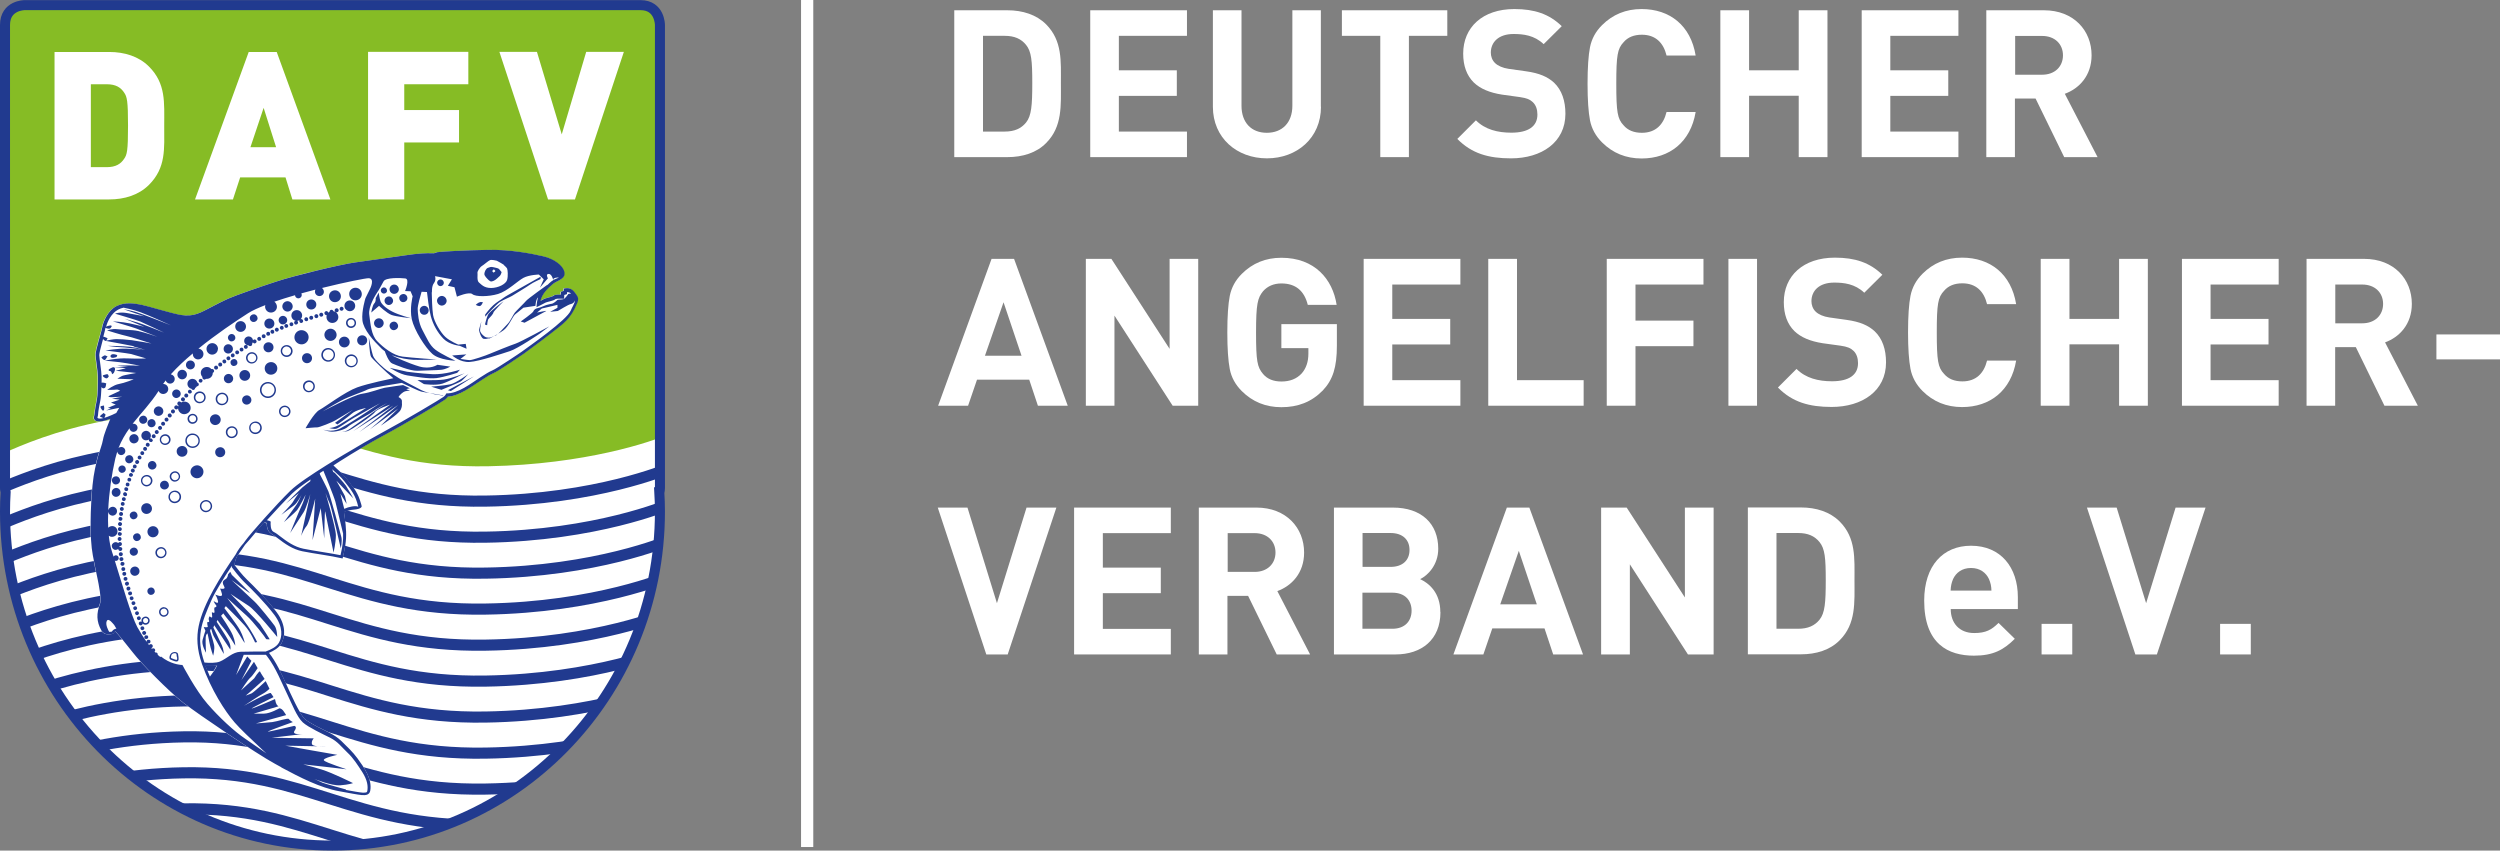 <svg xmlns="http://www.w3.org/2000/svg" xmlns:xlink="http://www.w3.org/1999/xlink" id="Ebene_2" data-name="Ebene 2" width="204.45" height="69.56" viewBox="0 0 204.45 69.56"><rect x="0" y="0" width="204.45" height="69.56" fill="#808080" stroke="none"/><defs><style>      .cls-1 {        stroke: #fff;      }      .cls-1, .cls-2, .cls-3, .cls-4 {        fill: none;      }      .cls-2 {        stroke-width: .82px;      }      .cls-2, .cls-4 {        stroke: #213a8f;      }      .cls-3, .cls-5, .cls-6, .cls-7 {        stroke-width: 0px;      }      .cls-4 {        stroke-width: .91px;      }      .cls-5 {        fill: #86bc25;      }      .cls-6 {        fill: #fff;      }      .cls-7 {        fill: #213a8f;      }      .cls-8 {        clip-path: url(#clippath);      }    </style><clipPath id="clippath"><path class="cls-3" d="m2.01.41S.41.41.41,2.04v37.88s0,.14.04.34c-.03.52-.05,1.05-.05,1.57,0,15.09,11.99,27.32,26.78,27.32s26.79-12.23,26.79-27.32c0-.53-.02-1.05-.05-1.57.02-.11.04-.22.04-.34V2.04s0-1.62-1.59-1.62H2.01Z"></path></clipPath></defs><g id="Ebene_1-2" data-name="Ebene 1"><g><g><path class="cls-6" d="m84.42,6.8c0,1.82-.07,2.68-.51,3.22-.4.49-.94.74-1.75.74h-1.77V2.93h1.77c.81,0,1.35.25,1.75.74.44.54.51,1.3.51,3.12h0Zm2.34,0c0-1.8.13-3.46-1.21-4.81-.79-.79-1.92-1.15-3.17-1.15h-4.34v12.01h4.34c1.25,0,2.38-.35,3.17-1.15,1.35-1.35,1.21-3.1,1.21-4.91h0Z"></path><polygon class="cls-6" points="97.07 12.85 97.07 10.76 91.5 10.76 91.5 7.84 96.24 7.84 96.24 5.75 91.5 5.75 91.5 2.93 97.07 2.93 97.07 .84 89.16 .84 89.16 12.85 97.07 12.85"></polygon><path class="cls-6" d="m108.02,8.74V.84h-2.33v7.81c0,1.38-.83,2.21-2.09,2.21s-2.07-.83-2.07-2.21V.84h-2.34v7.89c0,2.55,1.96,4.22,4.42,4.22s4.42-1.67,4.42-4.22h-.01Z"></path><polygon class="cls-6" points="118.36 2.93 118.36 .84 109.74 .84 109.74 2.93 112.88 2.93 112.88 12.85 115.22 12.85 115.22 2.93 118.36 2.93"></polygon><path class="cls-6" d="m128.02,9.31c0-1.06-.29-1.94-.93-2.55-.51-.47-1.2-.78-2.29-.93l-1.42-.2c-.49-.07-.88-.25-1.11-.47-.25-.24-.35-.56-.35-.86,0-.83.61-1.52,1.86-1.52.79,0,1.7.1,2.46.83l1.48-1.47c-1.03-1-2.23-1.4-3.88-1.4-2.6,0-4.18,1.5-4.18,3.64,0,1.01.29,1.79.86,2.36.54.52,1.3.84,2.33,1l1.45.2c.56.08.83.2,1.06.42.25.24.37.59.37,1.01,0,.96-.74,1.48-2.13,1.48-1.11,0-2.14-.25-2.9-1.01l-1.52,1.52c1.18,1.2,2.56,1.59,4.39,1.59,2.51,0,4.45-1.32,4.45-3.64h0Z"></path><path class="cls-6" d="m138.67,9.16h-2.38c-.25,1.03-.89,1.7-2.02,1.7-.64,0-1.15-.2-1.5-.62-.49-.52-.59-1.06-.59-3.39s.1-2.87.59-3.39c.35-.42.86-.62,1.5-.62,1.13,0,1.77.67,2.02,1.7h2.38c-.4-2.45-2.11-3.8-4.42-3.8-1.28,0-2.36.44-3.24,1.32-.52.52-.84,1.11-.98,1.8-.13.67-.2,1.67-.2,2.99s.07,2.31.2,2.99c.13.67.46,1.28.98,1.8.88.88,1.96,1.32,3.24,1.32,2.29,0,4.01-1.35,4.42-3.8Z"></path><polygon class="cls-6" points="149.45 12.85 149.45 .84 147.1 .84 147.1 5.75 143.04 5.75 143.04 .84 140.69 .84 140.69 12.85 143.04 12.85 143.04 7.83 147.1 7.83 147.1 12.85 149.45 12.85"></polygon><polygon class="cls-6" points="160.16 12.85 160.16 10.76 154.59 10.76 154.59 7.84 159.33 7.84 159.33 5.75 154.59 5.75 154.59 2.93 160.16 2.93 160.16 .84 152.25 .84 152.25 12.85 160.16 12.85"></polygon><path class="cls-6" d="m168.71,4.52c0,.93-.67,1.59-1.7,1.59h-2.21v-3.17h2.21c1.03,0,1.7.66,1.7,1.59h0Zm2.83,8.33l-2.68-5.18c1.16-.42,2.19-1.47,2.19-3.15,0-2.01-1.45-3.68-3.9-3.68h-4.71v12.01h2.34v-4.79h1.69l2.34,4.79h2.73Z"></path></g><path class="cls-6" d="m83.54,29.09h-2.99l1.52-4.37,1.47,4.37Zm3.78,4.09l-4.39-12.01h-1.84l-4.37,12.01h2.45l.73-2.13h4.27l.71,2.13h2.45,0Z"></path><polygon class="cls-6" points="97.99 33.18 97.99 21.17 95.65 21.17 95.65 28.53 90.89 21.17 88.8 21.17 88.8 33.18 91.14 33.18 91.14 25.81 95.9 33.18 97.99 33.18"></polygon><path class="cls-6" d="m109.33,28.26v-1.75h-4.54v1.96h2.21v.46c0,.66-.19,1.2-.54,1.6-.42.46-.98.67-1.67.67-.64,0-1.15-.2-1.5-.62-.47-.56-.57-1.03-.57-3.39s.13-2.82.57-3.37c.37-.42.88-.64,1.5-.64,1.16,0,1.87.59,2.16,1.75h2.36c-.32-2.09-1.79-3.85-4.52-3.85-1.28,0-2.36.44-3.24,1.32-.52.52-.84,1.11-.98,1.8-.13.67-.2,1.67-.2,2.99s.07,2.31.2,2.99.46,1.28.98,1.8c.88.88,1.96,1.32,3.24,1.32,1.35,0,2.46-.42,3.39-1.37.83-.88,1.15-1.91,1.15-3.66h0Z"></path><polygon class="cls-6" points="119.43 33.18 119.43 31.09 113.86 31.09 113.86 28.17 118.6 28.17 118.6 26.08 113.86 26.08 113.86 23.27 119.43 23.27 119.43 21.17 111.52 21.17 111.52 33.18 119.43 33.18"></polygon><polygon class="cls-6" points="129.51 33.18 129.51 31.09 124.06 31.09 124.06 21.17 121.71 21.17 121.71 33.18 129.51 33.18"></polygon><polygon class="cls-6" points="139.31 23.27 139.31 21.17 131.4 21.17 131.4 33.18 133.75 33.18 133.75 28.31 138.49 28.31 138.49 26.22 133.75 26.22 133.75 23.27 139.31 23.27"></polygon><rect class="cls-6" x="141.35" y="21.17" width="2.34" height="12.01"></rect><path class="cls-6" d="m154.24,29.64c0-1.06-.29-1.94-.93-2.55-.51-.47-1.2-.78-2.29-.93l-1.42-.2c-.49-.07-.88-.25-1.11-.47-.25-.24-.35-.56-.35-.86,0-.83.61-1.52,1.86-1.52.79,0,1.7.1,2.46.83l1.48-1.47c-1.03-1-2.23-1.4-3.88-1.4-2.6,0-4.18,1.5-4.18,3.64,0,1.01.29,1.79.86,2.36.54.52,1.3.84,2.33,1l1.45.2c.56.08.83.2,1.06.42.25.24.37.59.37,1.01,0,.96-.74,1.48-2.13,1.48-1.11,0-2.14-.25-2.9-1.01l-1.52,1.52c1.18,1.2,2.56,1.59,4.39,1.59,2.51,0,4.45-1.32,4.45-3.64Z"></path><path class="cls-6" d="m164.88,29.49h-2.38c-.25,1.03-.89,1.7-2.02,1.7-.64,0-1.15-.2-1.5-.62-.49-.52-.59-1.06-.59-3.39s.1-2.87.59-3.39c.35-.42.86-.62,1.5-.62,1.13,0,1.77.67,2.02,1.7h2.38c-.4-2.45-2.11-3.8-4.42-3.8-1.28,0-2.36.44-3.24,1.32-.52.52-.84,1.11-.98,1.8-.13.67-.2,1.67-.2,2.99s.07,2.31.2,2.99c.13.67.46,1.28.98,1.8.88.88,1.96,1.32,3.24,1.32,2.29,0,4.01-1.35,4.42-3.8Z"></path><polygon class="cls-6" points="175.65 33.18 175.65 21.17 173.3 21.17 173.3 26.08 169.24 26.08 169.24 21.17 166.89 21.17 166.89 33.18 169.24 33.18 169.24 28.16 173.3 28.16 173.3 33.18 175.65 33.18"></polygon><polygon class="cls-6" points="186.35 33.18 186.35 31.09 180.78 31.09 180.78 28.17 185.52 28.17 185.52 26.08 180.78 26.08 180.78 23.27 186.35 23.27 186.35 21.17 178.44 21.17 178.44 33.18 186.35 33.18"></polygon><path class="cls-6" d="m194.89,24.85c0,.93-.67,1.59-1.7,1.59h-2.21v-3.17h2.21c1.03,0,1.7.66,1.7,1.59h0Zm2.84,8.33l-2.68-5.18c1.16-.42,2.19-1.47,2.19-3.15,0-2.01-1.45-3.68-3.9-3.68h-4.71v12.01h2.34v-4.79h1.69l2.34,4.79h2.73Z"></path><rect class="cls-6" x="199.25" y="27.35" width="5.2" height="2.04"></rect><polygon class="cls-6" points="86.39 41.51 83.95 41.51 81.53 49.33 79.12 41.51 76.69 41.51 80.66 53.52 82.41 53.52 86.39 41.51"></polygon><polygon class="cls-6" points="95.75 53.52 95.75 51.43 90.19 51.43 90.19 48.51 94.93 48.51 94.93 46.42 90.19 46.42 90.19 43.6 95.75 43.6 95.75 41.51 87.84 41.51 87.84 53.52 95.75 53.52"></polygon><path class="cls-6" d="m104.31,45.18c0,.93-.67,1.59-1.7,1.59h-2.21v-3.17h2.21c1.03,0,1.7.66,1.7,1.59h0Zm2.83,8.34l-2.68-5.18c1.16-.42,2.19-1.47,2.19-3.15,0-2.01-1.45-3.68-3.9-3.68h-4.71v12.01h2.34v-4.79h1.69l2.34,4.79h2.73Z"></path><path class="cls-6" d="m115.27,44.98c0,.83-.56,1.38-1.55,1.38h-2.29v-2.77h2.29c1,0,1.55.56,1.55,1.38h0Zm.17,4.96c0,.81-.51,1.48-1.57,1.48h-2.45v-2.95h2.45c1.06,0,1.57.66,1.57,1.47Zm2.35.12c0-1.6-.93-2.36-1.65-2.7.61-.29,1.48-1.15,1.48-2.48,0-2.06-1.37-3.37-3.71-3.37h-4.82v12.01h5.03c2.14,0,3.68-1.21,3.68-3.46h-.01Z"></path><path class="cls-6" d="m125.68,49.42h-2.99l1.52-4.37,1.47,4.37Zm3.78,4.1l-4.39-12.01h-1.84l-4.37,12.01h2.45l.73-2.13h4.27l.71,2.13h2.45,0Z"></path><polygon class="cls-6" points="140.14 53.52 140.14 41.51 137.79 41.51 137.79 48.86 133.03 41.51 130.94 41.51 130.94 53.52 133.29 53.52 133.29 46.15 138.04 53.52 140.14 53.52"></polygon><path class="cls-6" d="m149.31,47.46c0,1.82-.07,2.68-.51,3.22-.4.49-.94.74-1.75.74h-1.77v-7.83h1.77c.81,0,1.35.25,1.75.74.44.54.51,1.3.51,3.12h0Zm2.35,0c0-1.8.13-3.46-1.21-4.81-.79-.79-1.92-1.15-3.17-1.15h-4.34v12.01h4.34c1.25,0,2.38-.35,3.17-1.15,1.35-1.35,1.21-3.1,1.21-4.91h0Z"></path><path class="cls-6" d="m162.86,48.3h-3.34c.02-.39.07-.62.2-.94.24-.52.73-.91,1.47-.91s1.23.39,1.47.91c.13.32.19.56.2.94Zm2.16,1.51v-.98c0-2.41-1.38-4.2-3.83-4.2-2.28,0-3.83,1.62-3.83,4.49,0,3.56,1.99,4.5,4.07,4.5,1.59,0,2.45-.49,3.34-1.38l-1.33-1.3c-.56.56-1.03.83-1.99.83-1.23,0-1.92-.83-1.92-1.96h5.5,0Z"></path><rect class="cls-6" x="166.96" y="51.02" width="2.51" height="2.5"></rect><polygon class="cls-6" points="180.37 41.51 177.92 41.51 175.51 49.33 173.1 41.51 170.67 41.51 174.63 53.52 176.39 53.52 180.37 41.51"></polygon><rect class="cls-6" x="181.56" y="51.02" width="2.51" height="2.5"></rect><path class="cls-6" d="m53.93,40.26c.02-.11.04-.22.04-.35V2.04s0-1.62-1.59-1.62H2.01s-1.6,0-1.6,1.62v37.88s0,.15.05.34c-.03.52-.05,1.04-.05,1.57,0,15.09,11.99,27.32,26.78,27.32s26.78-12.23,26.78-27.32c0-.53-.02-1.05-.05-1.57"></path><g class="cls-8"><g><path class="cls-4" d="m-.82,40.25c.57,0,6.34-3.38,15.83-3.54,10.19-.17,13.67,4.45,24.7,4.27,9.05-.14,14.89-2.63,14.89-2.63"></path><path class="cls-4" d="m-.82,43.2c.57,0,6.34-3.38,15.83-3.54,10.19-.17,13.67,4.45,24.7,4.27,9.05-.14,14.89-2.63,14.89-2.63"></path><path class="cls-4" d="m-.82,46.14c.57,0,6.34-3.38,15.83-3.54,10.19-.17,13.67,4.45,24.7,4.27,9.05-.14,14.89-2.63,14.89-2.63"></path><path class="cls-4" d="m-.82,49.08c.57,0,6.34-3.38,15.83-3.54,10.19-.17,13.67,4.45,24.7,4.27,9.05-.14,14.89-2.63,14.89-2.63"></path><path class="cls-4" d="m-.82,52.03c.57,0,6.34-3.38,15.83-3.54,10.19-.17,13.67,4.45,24.7,4.27,9.05-.14,14.89-2.63,14.89-2.63"></path><path class="cls-4" d="m-.82,54.97c.57,0,6.34-3.37,15.83-3.54,10.19-.17,13.67,4.45,24.7,4.27,9.05-.15,14.89-2.63,14.89-2.63"></path><path class="cls-4" d="m-.82,57.91c.57,0,6.34-3.38,15.83-3.54,10.19-.17,13.67,4.45,24.7,4.27,9.05-.15,14.89-2.63,14.89-2.63"></path><path class="cls-4" d="m-.82,60.86c.57,0,6.34-3.38,15.83-3.54,10.19-.17,13.67,4.45,24.7,4.27,9.05-.15,14.89-2.63,14.89-2.63"></path><path class="cls-4" d="m-.82,63.8c.57,0,6.34-3.38,15.83-3.54,10.19-.17,13.67,4.45,24.7,4.27,9.05-.15,14.89-2.63,14.89-2.63"></path><path class="cls-4" d="m-.82,66.74c.57,0,6.34-3.38,15.83-3.54,10.19-.17,13.67,4.45,24.7,4.27,9.05-.14,14.89-2.63,14.89-2.63"></path><path class="cls-4" d="m-.82,69.69c.57,0,6.34-3.38,15.83-3.54,10.19-.17,13.67,4.45,24.7,4.27,9.05-.15,14.89-2.63,14.89-2.63"></path><path class="cls-5" d="m-1.16,37.67c.58,0,6.43-3.72,16.06-3.92,10.34-.21,13.86,4.6,25.05,4.38,7.89-.15,13.38-2,14.76-2.64.2-.09-.08-28.98-.15-36.09,0-.97-47.46-.46-56.95-.27-1.06.02,1.21,38.26,1.21,38.26"></path></g></g><g><path class="cls-2" d="m53.93,40.26c.02-.11.04-.22.04-.35V2.04s0-1.62-1.59-1.62H2.01s-1.6,0-1.6,1.62v37.88s0,.15.05.34c-.03.52-.05,1.04-.05,1.57,0,15.09,11.99,27.32,26.78,27.32s26.78-12.23,26.78-27.32c0-.53-.02-1.05-.05-1.57h0Z"></path><path class="cls-6" d="m10.47,10.28c0,2.05-.08,2.37-.32,2.71-.27.41-.68.68-1.42.68h-1.3v-6.78h1.3c.75,0,1.15.27,1.42.68.24.34.32.68.32,2.71Zm2.96,0c0-1.9.15-3.44-1.25-4.84-.83-.83-2-1.19-3.25-1.19h-4.47v12.06h4.47c1.25,0,2.42-.36,3.25-1.19,1.41-1.41,1.25-2.95,1.25-4.84Z"></path><path class="cls-6" d="m22.58,12.04h-2.1l1.08-3.22,1.02,3.22Zm4.44,4.27l-4.39-12.06h-2.29l-4.39,12.06h3.1l.59-1.8h3.71l.56,1.8h3.11Z"></path><polygon class="cls-6" points="38.3 6.89 38.3 4.24 30.1 4.24 30.1 16.31 33.06 16.31 33.06 11.65 37.54 11.65 37.54 9 33.06 9 33.06 6.89 38.3 6.89"></polygon><polygon class="cls-6" points="51.02 4.24 47.94 4.24 45.94 10.99 43.91 4.24 40.84 4.24 44.82 16.31 47.02 16.31 51.02 4.24"></polygon><path class="cls-6" d="m28.14,41.88c.21-.13.46-.19.71-.21.72-.05.69-.28.69-.28,0,0-.04-.21-.15-.52-.23-.69-.63-1.17-1.07-1.73-.32-.42-.72-.71-1.09-1.08.46-.3,2.01-1.31,3.87-2.32,2.23-1.2,5.05-2.9,5.24-3.05.1-.08.17-.16.22-.22l.02-.03c.95-.05,1.95-.83,2.74-1.34.41-.27.75-.48.95-.56.23-.09.86-.49,1.41-.86.56-.37,1.07-.72,1.07-.72,0,0,1.55-1.13,2.17-1.62,1.12-.88,1.7-1.21,2.25-2.56.09-.21.12-.42-.04-.64l-.15-.21c-.25-.34-.51-.43-.92-.33v.2l-.23.07v.23c-.16,0-.53-.02-.64.12-.26.13-.61.14-.85.3-.04.03-.11.06-.18.1.14-.58.57-1,1.01-1.38.37-.32,1.18-.4.91-1.12-.14-.38-.73-.94-1.72-1.16-.96-.21-2.63-.55-4.47-.52-1.82.03-3.89.14-4.15.19-.26.06-.18.11-.47.09-.35-.02-1.07,0-2.24.18-1.17.17-2.78.39-4.02.57-1.24.17-5.03,1.09-6.4,1.55-1.37.45-3.31,1.12-3.99,1.42-.34.15-.83.4-1.29.64-.95.5-1.51.87-2.6.68-.81-.14-2.64-.72-3.2-.83-.56-.11-1.33-.24-2.03.12-.71.36-1.08,1.27-1.16,1.7-.1.55-.57,1.86-.55,2.3.01.32.17,1.25.19,1.76.01.51-.02,1.59-.08,1.85-.07.29-.19,1.04-.2,1.22,0,.09-.05.18-.05.27,0,.54.93.26,1.18.17.06-.02.12-.04.17-.07-.19.49-.52,1.24-.6,1.72-.06.36-.27.9-.38,1.27-.18.64-.38,1.47-.47,2.42-.18,1.88-.25,4.31.02,5.74.13.7.28,1.41.4,1.98.07.31.34,1.63.19,2-.3.78-.3,1.44.11,2.17.17.32.55.39.88.3.19-.05.15-.15.27-.22.17.16.9,1.06,1.45,1.76.59.77,2.85,3.1,4.11,4.08,1.25.97,5.95,4.15,7.47,4.98l.51.28.05.04c1.48.79,3.15,1.66,4.74,1.94.89.16,1.47.28,1.83.31s.63-.03.69-.36c.18-.97-.5-1.9-1.05-2.65-.37-.51-.86-.97-1.31-1.41-.58-.56-1.35-.85-2.06-1.22-.42-.22-.77-.44-.93-.58-.4-.36-1.2-2.14-1.5-2.8-.37-.83-.85-1.88-1.43-2.6.37-.16.81-.41,1.01-.76.31-.55.41-1.49-.38-2.56-.77-1.04-1.92-2.18-2.41-2.65-.42-.4-.91-1.04-1.03-1.2,0-.23.08-.48.19-.72.27-.39.5-.72.66-.96.5-.54.92-1.11,1.4-1.66.13-.15.17-.2.38-.13,0,.82.33.81.86,1.23.61.48,1.26.93,2.04,1.09,1.09.22,2.21.35,3.3.59,0,0,.24-.91.28-1.65.04-.72-.07-1.47-.17-2.19m-10.4,12.6c-.16.33-.36.6-.58.89-.12-.28-.24-.57-.35-.87.08,0,.18,0,.29,0,.27,0,.47,0,.65-.04"></path><path class="cls-7" d="m41.19,24.63s-1.15.84-1.28,1.11c-.13.27-.25.8-.25.8l.18.06s.02-.44.12-.53.39-.41.39-.51c0-.09.84-.93.84-.93m3-1.99s-2.4,1.35-2.67,1.5-.53.35-.53.35c0,0-.36.21-.65.47s-.66.76-.66.76v.18s.9-1.02,1.21-1.21c.31-.19.76-.36.98-.49.21-.13,1.3-.79,1.5-.94s.84-.44.84-.44v-.18h-.02Zm-4.07,4.96s-.3.06-.49-.08c-.2-.14-.37-.35-.37-.51,0-.17.11-.73.11-.73,0,0-.18.58-.19.71,0,.13.18.69.38.72.2.03.37-.04.37-.04l.19-.06h0Zm.39-5.45c0,.09-.17.14-.17.14l-.09-.13.14-.14.12.13Zm.51.1s-.14-.16-.19-.23c-.05-.08-.25-.12-.48-.17-.24-.05-.28,0-.44.05-.17.05-.29.33-.3.5,0,.16.2.36.37.52.18.16.25.09.4.04s.42-.33.5-.4.14-.3.14-.3m3.9,4.43s-2.35,1.28-2.75,1.41-1.8.7-2.11.83c-.31.14-1.46.53-1.64.52-.18,0-.76-.1-.76-.1l.48-.37-1.16.09s.64.58,1.43.53,2.65-.68,3.3-.89c.65-.21,2.42-1.42,2.42-1.42l.79-.6Zm-14.2-2.3s.05.25-.11.42-.25.75-.25.75l.64-.55s.64.61,1.03.75c.39.14,1.57.26,1.57.26,0,0-.99-.26-1.52-.54-.53-.27-.88-.62-.96-.84s-.15-.71-.15-.71l-.24.44v.02Zm6.9,5.84s-1.24.42-2.24.37-2.09-.2-2.09-.2l-1.41-.32s.82.53,1.43.62c.6.09,1.72.3,2.39.22.67-.09,1.69-.43,1.69-.43,0,0,.23-.26.23-.26Zm.38.29s-1.06.43-1.7.52-2.16.04-2.16.04l.53.33s.97.14,1.52-.04c.56-.18,1.81-.85,1.81-.85m.33.05s-1.04.77-1.51.86c-.46.1-1.56.19-1.56.19l.84.26s1.46-.59,1.62-.71c.16-.11.61-.61.61-.61m.39.24l-2.09,1.11.24.07,1.86-1.18h-.01Zm-19.75,16.22s1.46,1.41,1.47,1.48c.02.06-1.51-1.07-1.51-1.07,0,0,1.52,1.43,1.87,1.75s1.44,1.69,1.65,1.98c.22.29.22.93.22.93,0,0-1.76-2.18-2.34-2.55s-1.48-.98-1.48-.98c0,0,2.24,2.25,2.41,2.48s.8,1.24.8,1.24c0,0-.28.02-.3-.03-.01-.06-1.06-1.44-1.59-1.9-.52-.46-1.59-1.45-1.59-1.45,0,0,1.42,1.84,1.87,2.57s.58,1.04.58,1.04l-.17.03s-.33-.81-.86-1.4-1.53-1.57-1.53-1.57l-.12.16s1.03,1.35,1.27,1.79c.24.44.43,1.07.38,1.05-.05-.02-.68-1.18-1.02-1.53s-.72-.88-.72-.88l-.18.2s.77,1.12.96,1.6c.2.48.2.84.2.84,0,0-.62-1.05-.95-1.43s-.5-.67-.5-.67l-.07.15s.72,1.09.96,1.53.16.75.16.75l-1.32-2-.07.19s.54,1.09.69,1.44c.15.34.18.76.15.7-.03-.06-.7-1.22-.82-1.45-.12-.23-.16-.56-.21-.57-.06,0-.08.16-.08.16,0,0,.26.82.33,1.16s-.08.86-.08.86c0,0-.21-.59-.28-.97-.07-.38-.18-.85-.18-.85,0,0-.13.02-.15.36s.03,1.22.03,1.22c0,0-.4-.65-.28-1.06.11-.41.23-.74.23-.74l-.14-.3s.38.07.33-.06-.04-.35-.04-.35c0,0,.22.05.14-.14s.06-.33.06-.33c0,0,.23.22.2,0-.03-.23-.02-.34-.02-.34,0,0,.25.16.21-.06-.04-.23,0-.32,0-.32,0,0,.26-.04.12-.2s-.19-.33-.19-.33c0,0,.45.34.35-.02-.09-.36-.22-.51-.22-.51,0,0,.64.3.55-.05s-.16-.44-.16-.44c0,0,.51.12.34-.17-.17-.29-.09-.41-.09-.41,0,0,.04-.1.22-.2.17-.1.19-.38.19-.38l.18-.21.16.31-.02-.05Zm20.34-22.33c-.23.05-.4.24-.4.24,0,0,.27.17.4.07s.18-.3.18-.3h-.18Zm-24.83,29.06s.03.19-.02.21c-.06.02-.31-.08-.38-.11-.05-.02-.1-.03-.1-.09,0-.03.01-.08.03-.16.06-.23.46-.23.43-.07,0,.07.02.15.03.22m.13,0c0-.06-.02-.13-.03-.2.01-.33-.67-.35-.71.22-.01.13.07.17.18.21.31.12.63.27.56-.23m14.16-24.77c-.29-.01-.54.21-.56.5-.01.29.21.54.5.56.29.01.54-.21.56-.5.01-.29-.21-.54-.5-.56m0,.13c.23.01.4.2.39.43s-.2.4-.43.39-.4-.2-.39-.43.2-.4.43-.39m-1.89-.65c-.31-.02-.57.22-.59.53-.02.31.22.57.53.59.31.02.57-.22.59-.53.02-.31-.22-.57-.53-.59m0,.12c.24.01.43.22.42.46s-.22.43-.46.42-.43-.22-.42-.46.22-.43.46-.42m-3.4-.36c-.27-.01-.5.19-.51.46-.01.27.19.5.46.51.27.02.5-.19.51-.46.01-.27-.19-.5-.46-.51m-.01.12c.2.01.35.18.34.38-.01.2-.18.36-.38.34-.2,0-.36-.18-.34-.38.01-.2.18-.35.38-.35m-2.84.47c-.26-.01-.48.19-.5.44-.01.26.19.48.44.49.26.01.48-.19.5-.44.01-.26-.19-.48-.44-.49m0,.12c.19.01.34.17.33.37-.01.19-.17.34-.37.33-.19,0-.34-.17-.33-.37.01-.19.17-.34.37-.33m1.33,2.32c-.36-.02-.67.26-.69.62-.02.36.26.67.62.69s.67-.26.69-.62-.26-.67-.62-.69m0,.12c.29.01.52.26.5.56-.02.29-.27.52-.56.5-.29,0-.52-.26-.5-.56.02-.29.27-.52.56-.5m3.34-.25c-.27-.01-.5.19-.51.46-.01.27.19.5.46.51.27,0,.5-.19.51-.46s-.19-.5-.46-.51m0,.13c.2,0,.36.18.34.38-.01.2-.18.35-.38.35-.2-.01-.35-.18-.34-.38.01-.2.18-.36.38-.35m-1.98,1.93c-.26,0-.48.19-.49.45-.01.26.19.48.45.49.26,0,.48-.19.49-.44.01-.26-.19-.48-.45-.5m0,.12c.19,0,.34.17.33.37-.01.19-.17.34-.37.33-.19,0-.34-.17-.33-.37.01-.19.17-.34.37-.33m-2.39,1.18c-.28,0-.53.2-.54.49-.02.28.2.53.49.54.28,0,.53-.2.54-.49.01-.28-.2-.53-.49-.54m-.01.12c.22,0,.39.2.37.41-.01.22-.2.39-.42.37-.22,0-.39-.2-.37-.42.01-.22.2-.38.41-.37m-1.92.28c-.27,0-.5.19-.51.46s.19.5.46.51.5-.19.51-.46-.19-.5-.46-.51m0,.12c.2,0,.35.18.34.38s-.18.35-.38.35c-.2,0-.35-.18-.34-.38s.18-.36.38-.35m-.8-2.87c-.28,0-.53.2-.54.49s.2.53.49.54c.28,0,.53-.2.54-.49s-.2-.53-.49-.54m0,.12c.22,0,.38.2.37.42-.01.22-.2.39-.41.37-.22,0-.39-.2-.37-.42.01-.22.2-.38.42-.37m-1.83-.22c-.27-.01-.5.19-.51.46s.19.5.46.51c.27,0,.5-.19.51-.46s-.19-.5-.46-.51m0,.13c.2,0,.35.18.34.38s-.18.36-.38.34c-.2,0-.36-.18-.34-.38.01-.2.18-.35.38-.34m-.59,1.7c-.23,0-.42.16-.43.39s.16.42.39.43c.23,0,.42-.16.43-.39s-.16-.42-.39-.43m0,.12c.16,0,.28.14.27.3,0,.16-.14.28-.3.27-.16,0-.28-.14-.27-.3,0-.16.14-.28.3-.27m.01,1.49c-.33-.02-.61.23-.62.56-.02.33.23.6.56.62.33.02.61-.23.62-.56.02-.33-.23-.6-.56-.62m0,.12c.26,0,.46.24.45.5-.01.26-.24.46-.5.44-.26,0-.46-.24-.45-.5s.24-.46.49-.44m-2.24-.06c-.24,0-.45.17-.46.42-.01.24.17.45.42.46.24,0,.45-.17.46-.42.01-.24-.17-.45-.42-.46m-.01.13c.18,0,.31.16.3.33,0,.18-.16.31-.34.3-.18,0-.31-.16-.3-.33.01-.18.16-.31.34-.3m-1.5,3.2c-.26,0-.48.19-.49.44-.01.26.19.48.44.5.26,0,.48-.19.5-.45.01-.26-.19-.48-.45-.49m-.01.12c.19,0,.34.17.33.37-.01.19-.18.34-.37.33s-.34-.17-.33-.37c.01-.19.18-.34.37-.33m2.32-.42c-.23,0-.43.17-.45.4-.01.24.17.44.4.45.23,0,.43-.17.45-.4.01-.24-.17-.44-.4-.45m0,.12c.17,0,.3.15.29.32,0,.17-.15.3-.32.29-.17,0-.3-.15-.29-.32,0-.17.15-.3.32-.29m-.01,1.46c-.28,0-.53.2-.54.49-.02.28.2.53.49.54.28,0,.53-.2.54-.49.02-.28-.2-.53-.49-.54m-.01.12c.22,0,.39.2.37.41-.01.22-.2.38-.41.37-.22,0-.39-.2-.37-.42.01-.22.2-.38.41-.37m2.57.66c-.28,0-.51.2-.53.47-.01.28.2.51.47.53.28,0,.51-.2.53-.47.01-.28-.2-.51-.47-.53m-.01.12c.21,0,.37.19.36.4-.01.21-.19.37-.4.36s-.37-.19-.36-.4c.01-.21.19-.37.4-.36m-3.68,3.73c-.25,0-.47.18-.48.43-.01.25.18.47.43.48s.47-.18.48-.43c.01-.25-.18-.47-.43-.48m0,.12c.18,0,.33.17.32.35s-.17.33-.35.32c-.18,0-.33-.17-.32-.35,0-.18.17-.33.35-.32m.23,4.79c-.22,0-.4.16-.41.37-.01.22.15.4.37.42.22,0,.4-.16.41-.37.01-.22-.16-.4-.37-.41m0,.11c.15,0,.27.14.26.29,0,.15-.14.27-.29.26-.15,0-.27-.14-.26-.29,0-.15.14-.27.29-.26m-1.5.65c-.18,0-.34.13-.35.32,0,.19.13.34.32.35.19,0,.34-.13.35-.32.01-.18-.13-.34-.32-.35m0,.12c.12,0,.21.11.2.22,0,.12-.11.21-.22.2-.12,0-.21-.11-.2-.22,0-.12.11-.21.22-.2m16.81-24.54c-.23-.01-.42.16-.43.39s.16.42.39.43.42-.16.43-.39-.16-.42-.39-.43m0,.12c.16,0,.28.14.27.3,0,.16-.14.28-.3.27-.16,0-.28-.14-.27-.3,0-.16.14-.28.3-.27m7.5,6.23s-.3-.04-.66-.1c-.37-.08-.82-.19-1.14-.36-.59-.31-1.69-.88-1.83-.98s-.82-.53-.97-.63c-.15-.1-.99-.81-1.12-1.18-.13-.37-.35-1.51-.35-1.51,0,0,.05,1.37.19,1.59.11.18,1.24,1.27,1.82,1.75-.23.05-2.04.42-2.96.75-.99.36-2.62,1.6-3.08,1.84-.45.24-1.14,1.5-1.14,1.5,0,0,.8-.08.95-.07s1.23-.41,1.53-.6c.31-.19,1.4-.84,1.4-.84l-1.47,1.07.2.13s.83-.58,1.17-.88c.34-.31,1.17-.47,1.17-.47,0,0-1.65,1.06-2.16,1.36s-.87.28-.87.28c0,0,.38.11.59.06s.98-.63,1.46-.9c.49-.27,2.13-1.19,2.13-1.19l-1.53,1.01s-1.01.68-1.74,1.06c-.73.37-1.45.07-1.45.07,0,0,.35.17.76.19s1.1-.18,1.32-.4,1.73-1,2.01-1.22,1.22-.73,1.22-.73c0,0-1.1.68-1.25.82-.16.14-1.5,1.07-1.84,1.32-.23.17-.57.24-.77.26.16-.02.4-.05.59-.09.3-.07,2.1-1.31,2.26-1.56.16-.26,1.24-.61,1.24-.61l-3.03,2.17,3.3-2.1-2.8,2.18,3.18-2.22-2.32,2,2.33-1.71-1.43,1.4s1.46-.93,1.63-1.3c.17-.37.08-.5.1-.7s-.28-.34-.28-.34c0,0,.13-.23.38-.39.24-.16.57-.12.57-.12l-.32-.14.3-.07-.55-.26s-1.16.15-1.51.22c-.36.07-1.11.38-1.85.49s-3.23,1.45-3.23,1.45c0,0,.79-.49,1.49-.87.7-.38,1.9-.76,2.17-.92.25-.15,2.42-.48,2.82-.55.53.25,1.38.66,1.58.71.15.04.7.13,1.15.2.32.07.59.1.66.1m-8.1,9.28c-.07-.27-.19-.77-.31-1.23l.51.84s-.1-.54-.14-.64c-.03-.09-.67-1.2-.7-1.26l1.39,1.45s-.47-.83-.61-1.04c-.14-.22-.9-1.04-.9-1.04l-.14-.09-.08-.22.07.07c.33.32.61.52.91.9.59.76.93,1.14,1.15,2.11-.17-.14-.81,0-1.14.16m-17.23-13.27c.32.07.78.22.96.28h.07-.05l.07.02-.08-.03c-.23-.02-1.02-.08-1.58-.1-.66-.02-1.7.15-1.7.15,0,0,1.84.23,2.1.29.25.07,1.23.36,1.23.36,0,0-.55.04-1.47,0-.92-.05-1.92.19-1.92.19,0,0,.55.03,1.24.12s1.65.29,1.65.29c0,0-.91-.05-1.47-.02-.24.01-.36.02-.4.02l.89.1s-1.21,0-1.16,0c.06,0,1.02.09.97.11-.06.02-.82.2-.82.2l1.68.18s-.95.17-1.09.22c-.15.05-.45.25-.45.25l1.34.05s-.79.31-1.21.38c-.43.07-.96.48-.96.48,0,0,.57.01.73-.02.17-.03.33.09.33.09,0,0-.77.36-.92.43s.19.12.25.1c.05,0,.65-.03.84-.04h.06s0,0-.06,0c-.19.03-.75.15-.84.17.1,0,.63.07.63.07l-.71.24s.45.19.38.18c-.07,0-.64.26-.64.26l.25.03-.39.18,1.07-.22-.24.42c-.14.07-.52.25-.73.32-.05.02-.14.05-.24.08l.1-.26-.16-.14c-.11.09-.36.26-.29.3.05.03.18.08.26.12-.18.05-.38.07-.48-.02,0-.08.05-.17.05-.26,0-.17.12-.89.19-1.17.04-.18.07-.64.09-1.09.01.02.03.04.04.05.09.1.2.05.26,0s.07-.27.09-.35c0,0-.27-.1-.38-.05v-.49c-.01-.51-.18-1.44-.19-1.77,0-.13.1-.57.24-1.06l.07-.26s.08.1.13.13c.04.03.07.03.1.03.15.03,1.88.34,2.28.43m-1.78-1.59l-.07-.11s-.26,0-.41.12c.09-.41.43-1.12.98-1.41.15-.08.3-.13.45-.16-.01,0,.75.14,1.4.38s2.46,1.06,2.46,1.06c0,0-2.39-.95-2.86-1.09s-1-.22-1-.22l1.69.58s-.89-.19-1.47-.28-.92.06-.92.06c0,0,1.79.53,2.06.64.27.11,1.95.91,1.95.91,0,0-1.84-.74-2.18-.83s-1.05-.31-1.05-.31l1.62.67s-.47-.13-1.18-.28c-.71-.15-1.4-.17-1.4-.17,0,0,1.61.47,1.9.58s1.74.68,1.74.68c0,0-1.01-.35-1.56-.47-.54-.12-1.3-.09-1.72-.15s-.83.1-.83.1c0,0,1.21.38,1.57.45.36.07,2.06.62,2.06.62,0,0-1.15-.21-1.6-.27-.46-.06-1.01-.09-1.28-.09-.23,0-.72.1-.85.13.07-.04.12-.14.14-.2,0,0-.22-.11-.35-.13.08-.31.16-.58.18-.73.05.05.18.07.28.08.15,0,.17-.12.23-.19m8.61,27.75c-.16.33-.36.6-.58.89-.12-.28-.24-.57-.35-.87.08,0,.18,0,.29,0,.27,0,.47,0,.65-.04m8.41-15.63l-.02-.1.3-.19s.85,2.05.98,2.53c.1.4.5,2.04.63,2.6v.43c-.03.54-.15,1.1-.21,1.34-1.01-.2-2.03-.33-3.04-.53-.73-.15-1.34-.58-1.92-1.03-.16-.13-.32-.25-.52-.35-.25-.13-.25-.61-.23-.84,0,0-.16-.08-.26-.1-.02,0-.04,0-.06,0,.71-.79,1.51-1.64,2.06-2.18.32-.31.88-.73,1.52-1.16l-.03.15s-.44.32-.64.5c-.2.18-1.35,1.32-1.35,1.32l1.06-.86s-.37.51-.48.72c-.11.2-.95,1.06-.95,1.06,0,0,.73-.55,1.03-.77.3-.21.62-.88.62-.88,0,0-.26.62-.41.82-.14.2-1.03,1.43-1.03,1.43,0,0,.9-.77,1.08-.99s.7-1.26.7-1.26c0,0-.21.69-.31.86-.1.17-.96,2.28-.96,2.28,0,0,.89-1.39,1.1-1.7.21-.31.55-1.48.55-1.48l-.75,3.41s.18-.49.44-.8c.26-.31.71-2.25.71-2.25l-.22,3.4.67-2.62.29,2.48s.03-2.44.08-2.19c.04.25.68,3.35.68,3.35,0,0,.19-.81.19-1.42s-.85-3.46-.85-3.46c0,0,.22.6.34.84.12.23.91,3.69.91,3.69,0,0,.13-.58.05-.91-.08-.33-.89-3.33-1.06-3.74s-.69-1.39-.69-1.39m15.02-17.14s.23.2.28.29c.05.1.1.63,0,.95-.11.33-.7.64-1.3.65-.6,0-.81-.3-1-.45-.19-.15-.09-.67-.12-.78s.19-.47.36-.57c.17-.1.53-.43.67-.48.13-.05.48.03.55.05.07.02.59.34.59.34m-13.04,20.23c.21-.13.46-.19.71-.21.72-.05.69-.28.69-.28,0,0-.04-.22-.15-.52-.23-.69-.63-1.17-1.07-1.73-.32-.42-.72-.71-1.09-1.09.46-.3,2.01-1.31,3.87-2.32,2.23-1.2,5.05-2.9,5.24-3.05.1-.08.17-.15.22-.22l.02-.03c.95-.06,1.95-.83,2.74-1.34.41-.27.75-.48.95-.56.23-.09.86-.49,1.41-.86.56-.37,1.07-.72,1.07-.72,0,0,1.55-1.13,2.17-1.62,1.12-.88,1.7-1.21,2.25-2.56.09-.21.12-.42-.04-.64l-.15-.21c-.25-.34-.51-.43-.92-.33v.19l-.23.07v.23c-.16,0-.53-.02-.64.12-.26.13-.61.14-.85.3-.04.03-.11.06-.18.1.14-.59.57-1,1.01-1.38.37-.32,1.18-.4.91-1.12-.14-.38-.73-.94-1.72-1.16-.97-.22-2.63-.55-4.47-.52-1.82.03-3.89.14-4.16.19-.26.06-.18.11-.47.09-.35-.02-1.07,0-2.24.18-1.17.17-2.78.39-4.02.57-1.24.17-5.03,1.1-6.4,1.55-1.37.45-3.31,1.12-3.99,1.42-.34.15-.83.4-1.29.64-.95.49-1.51.87-2.6.68-.82-.15-2.64-.72-3.2-.83-.56-.11-1.33-.24-2.03.11-.71.36-1.08,1.27-1.16,1.7-.1.55-.56,1.86-.55,2.3.01.32.17,1.25.19,1.77.01.51-.02,1.59-.08,1.85-.07.29-.19,1.04-.2,1.22,0,.09-.05.18-.05.27,0,.54.93.26,1.17.17.06-.02.12-.04.17-.06-.19.49-.52,1.24-.6,1.72-.06.36-.27.9-.38,1.27-.18.64-.38,1.47-.47,2.42-.18,1.88-.25,4.31.02,5.74.13.71.28,1.41.4,1.98.06.31.34,1.63.19,2-.3.78-.3,1.44.11,2.17.17.31.55.39.88.3.19-.05.15-.15.27-.22.17.16.9,1.06,1.45,1.76.59.77,2.85,3.1,4.11,4.08,1.25.97,5.95,4.15,7.47,4.98l.51.28.05.04c1.48.79,3.15,1.66,4.74,1.94.89.16,1.47.28,1.82.31.36.03.63-.03.69-.36.17-.97-.51-1.9-1.05-2.65-.37-.51-.86-.97-1.31-1.41-.58-.56-1.35-.85-2.06-1.22-.42-.22-.77-.44-.93-.58-.4-.36-1.2-2.14-1.5-2.81-.37-.83-.85-1.87-1.43-2.6.37-.16.81-.41,1.01-.76.31-.55.41-1.49-.38-2.56-.77-1.04-1.92-2.18-2.41-2.65-.42-.4-.91-1.05-1.03-1.2,0-.23.08-.48.19-.71.27-.39.5-.73.66-.96.5-.54.93-1.11,1.4-1.65.13-.15.17-.2.38-.14,0,.82.33.81.86,1.23.62.48,1.26.93,2.04,1.09,1.09.22,2.21.34,3.3.59,0,0,.24-.91.28-1.65.04-.72-.07-1.47-.17-2.18m-8.06,15.06l.03-.02c.23-.17,1.54-1.36,1.54-1.36,0,0-.32-.47-.37-.6-.05-.13-.48.55-.48.55l-1.08.99s.55-.87.76-1.04c.21-.17.6-.78.6-.78l-.3-.52-1.03,1.5.82-1.58-.34-.36-.91,1.52.62-1.65c.57,0,1.51,0,1.82,0,.04.05.08.1.11.14.7.91,1.2,2.2,1.71,3.25.31.64.72,1.7,1.2,2.14.43.39,1.66.97,2.21,1.24.66.33.92.74,1.43,1.22.5.46.85,1.04,1.22,1.6.42.66.48,1.16.41,1.54-.02.09-.04.16-.39.14-.29-.02-.73-.11-1.36-.22v-.04s-1.73-.47-1.91-.55c-.17-.08-.67-.31-.67-.31,0,0,1.42.58,2.12.52.7-.05,1.04-.18,1.04-.18,0,0-1.63-.82-2.56-1.11-.92-.28-1.55-.42-1.49-.42.05,0,3.41.38,3.51.4.11.02-1.7-.54-1.84-.73-.13-.19,1.1-.45,1.1-.45,0,0-4.21-.73-4.25-.75-.02,0,1.67.03,2.66.05-.25-.02-.47-.08-.49-.19-.06-.25.15-.46.15-.46l-3.44-.05,2.54-.3s-.93.1-.67-.27-.03-.4-.03-.4c0,0-2.1.5-2.15.47-.05-.04,2.04-.78,2.04-.78,0,0-.26-.14-.33-.25s-.93.2-1.35.25-1.34.11-1.34.11l2.47-.68s-.12-.21-.25-.38c-.14-.17-.3-.18-.3-.18,0,0-.74.43-1.25.44h-.85l2.03-.6s-.16-.08-.22-.3c-.06-.22-.07-.29-.07-.29,0,0-1.77.77-1.9.77-.12,0,1.78-.93,1.78-.93,0,0-.12-.2-.22-.33-.1-.13-2.2,1.04-2.2,1.04,0,0,1.38-.92,1.57-1,.18-.08.52-.39.52-.39l-.31-.63s-.95.9-1.15,1c-.15.07-.4.15-.5.19-.02,0-.03.02-.03.02m1.7-3.63c-.38,0-1.6,0-2.09.02-.66.03-1.11.57-1.68.8-.32.13-.87.12-1.26.08-.72-2.09-.24-3.24.56-5.07.3-.7,1.02-1.84,1.68-2.84v.12s.17.23.38.49c.21.26.48.58.73.81.49.47,1.62,1.6,2.38,2.61.73.99.62,1.81.36,2.26-.19.34-.67.57-1.06.71m-12.44-2.21c.07.11.14.23.21.35-.15,0-.31.13-.37.24-.06.02-.14.02-.22.02-.06-.1-.33-.59-.2-.88.14-.32.57.28.57.28m3.81,2.66s-.04-.05-.07-.06c-.05-.04-.09-.08-.14-.12,0-.04,0-.09-.02-.12-.03-.04-.06-.06-.1-.07h-.07l-.07-.07s.04-.05.05-.08c.01-.04,0-.08-.02-.12-.02-.04-.06-.06-.1-.07s-.09,0-.12.02c0,0-.02,0-.02.02l-.06-.06s.02,0,.04-.02c.04-.02.06-.05.08-.1.01-.04,0-.08-.01-.12-.02-.04-.06-.07-.1-.08-.04,0-.09,0-.12,0-.03.02-.05.04-.07.07-.04-.05-.07-.09-.11-.14.06.02.1.02.14,0s.07-.05.08-.09.01-.08,0-.12c-.02-.04-.05-.07-.1-.08-.04,0-.08,0-.12,0-.04.02-.07.05-.08.09v.08c-.28-.38-.54-.79-.77-1.21-.51-.95-1.27-3.62-1.84-5.43.02,0,.05.02.08.02.13,0,.23-.09.24-.22,0-.13-.09-.23-.22-.24-.08,0-.16.04-.2.11-.04-.14-.09-.27-.13-.4-.12-.37-.21-.82-.26-1.31.07.05.15.09.25.09.24,0,.45-.17.46-.42.01-.24-.17-.45-.42-.46-.13,0-.26.05-.34.14-.02-.42-.02-.85,0-1.31.02.17.16.31.34.32.2,0,.37-.14.38-.35.01-.2-.14-.37-.34-.38-.18,0-.34.12-.38.29.06-1.4.28-2.92.58-4.23.05-.2.1-.38.16-.57.02.15.15.28.31.29.18,0,.34-.13.35-.32.01-.18-.13-.34-.32-.35-.09,0-.18.03-.24.09.24-.61.55-1.13.9-1.62.01.16.15.29.31.3.18,0,.34-.13.35-.32s-.13-.34-.32-.35h-.08c.68-.86,1.46-1.65,2.12-2.68.06.14.19.24.36.25.23,0,.42-.16.43-.39s-.16-.42-.39-.43h-.03c.07-.1.14-.19.21-.29.05.14.18.25.34.26.21.01.39-.15.4-.36.01-.2-.13-.36-.32-.4.51-.57,1.13-1.15,1.8-1.71v.03c-.01.24.17.45.41.46.24.01.45-.17.46-.42.01-.24-.17-.44-.41-.46,1.43-1.16,2.99-2.21,4.05-2.89.34-.22.83-.44,1.42-.67,0,.03-.02.07-.02.1-.01.27.19.5.46.51.27.01.5-.19.51-.46,0-.18-.08-.33-.21-.43.53-.18,1.1-.36,1.69-.53,0,.14.12.25.26.26.15,0,.28-.11.29-.26,0-.05-.01-.1-.03-.15.38-.11.77-.21,1.15-.31-.02.04-.04.09-.04.15-.01.2.14.37.35.38.2.01.37-.14.38-.34,0-.13-.06-.25-.16-.32,1.93-.48,3.6-.81,3.83-.8.52.03.11.86.11.86l-.38.77s-.33,1.05-.25,1.81.89,1.66,1.58,2.33c.08.07.16.14.25.2.06.17.32.88.6,1,.33.14,1.46.62,2.07.6.61-.03,1.58-.04,1.95-.08.37-.04.74-.26.74-.26l-1.06-.15s-.57.4-1.47.14-2.06-.81-2.06-.81l-.2-.12c.65.27,1.39.36,1.74.38.52.03,1.95-.02,1.95-.02,0,0-2.06-.14-2.82-.24s-1.57-.75-2.06-1.26-.54-1.37-.65-2.16c-.1-.69.55-1.68.72-1.94.02,0,.28-.47.45-.79.17-.33,1.38-.29,1.78-.24.39.05-.02,1.03-.02,1.03l.45.02.17.41s-.26.99-.07,1.88c.2.89,1.09,2.31,1.68,2.83.58.52,1.89.56,1.89.56,0,0-1.19-.55-1.65-.91-.47-.36-.68-.92-1.04-1.58s-.38-1.39-.4-1.75c0-.3.23-1.11.32-1.4l.44.02c.04.33.16,1.39.31,1.96.18.68.54,1.34,1.03,1.85.49.51,1.34.59,1.34.59l.56.24-.07-.4-.61.06s-.68-.28-1.06-.63c-.38-.35-.91-1.23-1-1.79-.08-.47-.1-1.54-.11-1.86h.02s-.04-.49.16-.75.09-.57.09-.57l1.38.26-.33.53.54.12.2.77s1-.43,1.26-.21c.26.23,1.33.22,2.1-.01.77-.23,1.61-1.07,2.08-1.32.47-.25,1.26-.27,1.26-.27l.4.39-.31.68.65-.76s-.22-.38.08-.36c.3.02.36.66.37.44,0-.12.25-.15.45-.15-.05.03-.12.07-.19.09-.31.1-.55.32-.78.56l.05-.07s-1.64,1.17-1.76,1.33c-.12.15-.81.82-.93.97s-.37.7-.57.9c-.16.15-.54.6-.8.83-.1.06-.21.12-.31.18-.2.07-.49.19-.47.22,0,.02.22-.08.47-.22l.12-.04s.1-.06.18-.14c.16-.09.31-.19.44-.28.44-.3.76-1.14.97-1.31.22-.17.68-.55.68-.55l.98-.15s.03-.56.22-.69c-.08.24-.12.51-.13.8,0,0,.52-.25.65-.33.22-.14.72-.16.91-.34.14-.05.55-.02.69-.02l.02-.31.22-.07v-.16c.17,0,.25.04.33.12-.11,0-.22.03-.22.03,0,0-.25.37-.39.42-.13.05-.46.02-.52.08-.06.07-.32.29-.45.3-.13.01-.3.08-.39.09s-.54.23-.73.26-.34.14-.38.27c-.04.13-1.03.83-1.03.83l.31.1s1.62-.88,1.76-.95c.13-.07-.74.12-.74.12l.39-.33,1.28-.3v.24l-.6.33s.57-.06.63-.07c.06-.02.84-.53,1.08-.57.17-.03.29-.19.33-.3-.03.27-.28.63-.35.83-.3.77-3.38,2.91-4.01,3.37,0,0-.5.35-1.06.71-.57.37-1.16.75-1.36.83-.23.09-.6.32-1,.58-.75.49-1.8,1.32-2.75,1.29,0,0-.05.11-.08.14-.03.04-.08.1-.17.16-.17.13-2.97,1.82-5.2,3.02-.85.46-1.66.93-2.33,1.34,0,0-.96.55-2.06,1.24-1.1.69-2.35,1.51-2.92,2.07-1.12,1.09-3.25,3.49-3.66,4.06l-.16.22c-.21.23-.47.57-.65.93-1.2,1.74-2.65,4.02-3.02,5.85-.18.87-.16,1.88.28,3.13.75,2.1,1.86,3.82,2.67,4.76.4.47,1.39,1.41,2.26,2.22l.33.3c-.7-.49-1.4-.97-1.75-1.21-.88-.59-2.13-1.75-3.07-2.84-.95-1.08-2.05-3.18-2.05-3.18,0,0-.73,0-1.49-.5-.09-.06-.17-.12-.26-.19m9.51-23.54c.02-.28-.2-.53-.49-.54-.28-.01-.53.2-.54.49s.2.53.49.54c.28.01.53-.2.54-.49m-.31-1.73c.01-.23-.16-.42-.39-.43s-.42.16-.43.39.16.42.39.43.42-.16.43-.39m3.15.89c.01-.23-.16-.42-.39-.43s-.42.16-.43.39.16.42.39.43.42-.16.43-.39m-.28-1.7c.02-.32-.23-.59-.55-.61s-.59.23-.61.55.23.59.55.61.59-.23.61-.55m2.29-.2c.01-.28-.2-.51-.47-.53-.28-.01-.51.2-.53.47-.01.28.2.51.47.53.28.01.51-.2.53-.47m1.07.58c.01-.24-.17-.45-.42-.46-.24-.01-.45.17-.46.42-.01.24.17.45.42.46.24.01.45-.17.46-.42m1.43-.14c.01-.23-.16-.42-.39-.43s-.42.16-.43.39.16.42.39.43.42-.16.43-.39m1.62-4.08c0-.14-.1-.26-.24-.27-.14,0-.26.1-.27.24,0,.14.1.26.25.27.14,0,.26-.1.27-.24m-12.41,3.86c0-.17-.12-.31-.29-.32-.17,0-.31.12-.32.29,0,.17.12.31.29.32.17,0,.31-.12.32-.29m-.2.92c.01-.21-.15-.39-.36-.4-.21-.01-.39.15-.4.36-.01.21.15.39.36.4.21.01.39-.15.4-.36m-1.22,0c.01-.26-.19-.48-.45-.49s-.48.19-.49.45.19.48.44.49c.26.01.48-.19.49-.45m11.77-4.48c.01-.28-.2-.53-.49-.54s-.53.2-.54.49c-.01.28.2.53.49.54.28.01.53-.2.54-.49m-1.71.18c.01-.27-.19-.5-.46-.51s-.5.19-.51.46c-.01.27.19.5.46.51s.5-.19.51-.46m-2.01.67c.01-.23-.16-.42-.39-.43s-.42.16-.43.39.16.42.39.43.42-.16.43-.39m-1.93.16c.01-.23-.17-.43-.4-.45-.24-.01-.43.17-.45.4-.01.23.17.43.4.45.24.01.43-.17.45-.4m-.45,1.12c.01-.19-.14-.36-.33-.37s-.36.14-.37.33.14.36.33.37.36-.14.37-.33m-1.05.28c.01-.23-.16-.42-.39-.43s-.42.16-.43.39.16.42.39.43.42-.16.43-.39m-1.37-.44c0-.18-.13-.33-.3-.34-.18,0-.33.13-.34.3,0,.18.13.33.3.33.18.01.33-.13.34-.3m-.95.69c.01-.24-.17-.45-.42-.46-.24-.01-.45.17-.46.42-.01.24.17.45.42.46.24.01.45-.17.46-.42m11.26-.28c.01-.22-.16-.4-.37-.41-.22-.01-.4.15-.42.37-.01.22.16.4.37.42s.4-.16.42-.37m1.18.22c0-.19-.14-.36-.33-.37-.19,0-.36.14-.37.33,0,.19.14.36.33.37.19,0,.36-.14.37-.33m-.41-2.06c0-.19-.14-.36-.33-.37s-.36.14-.37.33.14.36.33.37.36-.14.37-.33m.47-.94c0-.21-.15-.39-.36-.4s-.39.15-.4.36c-.01.21.15.39.36.4s.39-.15.4-.36m.7.72c0-.19-.13-.34-.32-.35-.18,0-.34.13-.35.32,0,.18.13.34.32.35.18,0,.34-.13.35-.32m1.74,1c0-.2-.14-.37-.35-.38-.2,0-.37.14-.38.35,0,.2.14.37.35.38s.37-.14.38-.35m1.47-.77c0-.22-.16-.4-.37-.42-.22-.01-.4.16-.42.37,0,.22.16.4.37.42.22.01.4-.16.42-.37m-23.17,9.03c.01-.22-.16-.4-.37-.42-.22,0-.4.16-.41.37-.01.22.16.4.37.41.22,0,.4-.16.41-.37m-.63.98c0-.18-.13-.34-.32-.35-.18,0-.34.13-.35.32,0,.19.13.34.32.35.19,0,.34-.13.35-.32m-.68-.28c0-.18-.13-.34-.32-.35-.18,0-.34.13-.35.32-.01.18.13.34.32.35.18,0,.34-.13.35-.32m-.71,1.56c.01-.21-.15-.39-.36-.4-.21,0-.39.15-.4.36-.01.21.15.39.36.4.21,0,.39-.15.4-.36m-1.48,4.38c.01-.2-.14-.37-.34-.38-.2,0-.37.14-.38.35-.01.2.14.37.34.38.2,0,.37-.14.38-.35m-.04-.98c0-.19-.13-.34-.32-.35-.19,0-.34.13-.35.32,0,.18.13.34.32.35.18,0,.34-.13.35-.32m.47-.92c0-.17-.12-.31-.29-.32-.17,0-.31.12-.32.29,0,.17.12.31.29.32.17,0,.31-.12.32-.29m.62-.81c0-.18-.13-.34-.32-.35-.18,0-.34.13-.35.32-.01.18.13.34.32.35.18,0,.34-.13.35-.32m5.03-7.71c.01-.2-.14-.37-.35-.38s-.37.14-.38.35c-.01.2.14.37.35.38.2,0,.37-.14.38-.35m-.65.79c.01-.22-.16-.4-.37-.41-.22-.01-.4.16-.41.37-.01.22.16.4.37.41.22.01.4-.16.41-.37m-.51,1.57c.01-.19-.14-.36-.33-.37s-.36.14-.37.33c-.01.19.14.36.33.37.19,0,.36-.14.37-.33m4.64-2.56c0-.16-.11-.3-.27-.3s-.3.11-.3.27.11.3.27.3.3-.11.3-.27m-6.62,8.41c0-.19-.14-.36-.33-.37s-.36.14-.37.33c-.01.19.14.36.33.37s.36-.14.37-.33m1.01,1.62c.01-.2-.14-.37-.34-.38-.2,0-.37.14-.38.34s.14.37.35.38c.2,0,.37-.14.38-.35m2.82-1.07c.02-.29-.21-.54-.5-.56-.29,0-.54.21-.56.5s.21.54.5.56.54-.21.56-.5m1.78-1.61c.01-.23-.16-.42-.39-.43-.23,0-.42.16-.43.39s.16.42.39.43c.23,0,.42-.16.43-.39m-3.09-.07c.01-.24-.17-.45-.42-.46-.24,0-.45.17-.46.42-.01.24.17.45.42.46s.45-.17.46-.42m2.72-2.59c.01-.24-.17-.45-.42-.46-.24,0-.45.17-.46.42-.01.24.17.45.42.46.24,0,.45-.17.46-.42m2.51-1.61c.01-.21-.15-.39-.36-.4-.21,0-.39.15-.4.36s.15.39.36.4c.21,0,.39-.15.4-.36m-1.49-1.75c.01-.21-.15-.39-.36-.4-.21-.01-.39.15-.4.36-.01.21.15.39.36.4.21.01.39-.15.4-.36m1.39-.26c.01-.24-.17-.45-.42-.46-.24-.01-.45.17-.46.42-.01.24.17.45.42.46.24.01.45-.17.46-.42m-7.8,17.64c0-.17-.12-.31-.29-.32-.17,0-.31.12-.32.29,0,.17.12.31.29.32.17,0,.31-.12.32-.29m-1.25-1.63c.01-.21-.15-.39-.36-.4-.21,0-.39.15-.4.36-.01.21.15.39.36.4.21,0,.39-.15.4-.36m-.13-1.6c.01-.18-.13-.34-.32-.35-.18,0-.34.13-.35.32-.01.18.13.34.32.35.18,0,.34-.13.35-.32m.24-1.19c0-.18-.13-.33-.3-.33-.18,0-.33.13-.34.3,0,.18.13.33.3.34.18,0,.33-.13.34-.3m1.45-.44c.01-.25-.18-.47-.43-.48s-.47.18-.48.43c-.01.25.18.47.43.48s.47-.18.48-.43m-1.72-1.35c0-.18-.13-.33-.3-.33-.18,0-.33.13-.34.3,0,.18.13.33.3.34.18,0,.33-.13.34-.3m1.18-.56c.01-.24-.17-.45-.42-.46-.24,0-.45.17-.46.42-.01.24.17.45.42.46.24,0,.45-.17.46-.42m23.87-18.47c0-.15-.11-.28-.26-.29-.15,0-.28.11-.29.26,0,.15.11.28.26.29.15,0,.28-.11.29-.26m-8.1,2v.04s.03.07.06.09c.08.1.19.17.33.18.24.01.45-.17.46-.42.01-.24-.17-.45-.42-.46-.24-.01-.45.17-.46.42,0,.05,0,.1.02.15m-.11.19s.03-.08.02-.12-.04-.07-.08-.1c-.04-.02-.08-.03-.12-.02s-.08.04-.1.08c-.02.04-.03.08-.02.12s.04.08.07.1c.04.02.08.03.12.02s.08-.04.1-.08m-.39.12s.03-.08.01-.12c-.01-.04-.04-.07-.08-.1-.04-.02-.08-.03-.12-.01-.04.01-.08.04-.1.08-.02.04-.03.08-.01.12.01.04.04.08.08.1.04.02.08.03.12.01.04-.01.08-.04.1-.08m-.83.11s-.04-.08-.08-.1c-.04-.02-.08-.03-.12-.01-.04.01-.08.04-.1.08-.02.04-.03.08-.01.12.01.04.04.08.08.1.03.02.07.03.1.02-.01.04-.02.08-.02.13-.01.27.19.5.46.51.27.01.5-.19.51-.46.01-.25-.16-.46-.4-.5-.01-.04-.04-.07-.08-.1-.04-.02-.08-.02-.12-.01s-.08.04-.1.08c-.01.03-.02.05-.02.08-.04.02-.07.04-.1.07m-.43.24s.03-.08.01-.12c-.01-.04-.04-.08-.08-.1-.04-.02-.08-.03-.12-.01-.04.01-.07.04-.1.08-.02.04-.03.08-.01.12.01.04.04.07.08.1.04.02.08.03.12.01.04-.01.08-.04.1-.08m-.4.12s.02-.08.01-.12-.04-.08-.08-.1c-.04-.02-.08-.03-.12-.01-.04.01-.07.04-.1.08-.02.04-.02.08-.01.12s.04.08.08.1c.04.02.08.03.12.01.04-.01.08-.04.1-.08m-.42.12s.02-.08.01-.12-.04-.07-.08-.09c-.04-.02-.08-.02-.12-.01s-.07.04-.1.08c-.02.04-.02.08-.01.12s.04.08.08.1c.04.02.08.02.12.01s.08-.04.1-.08m-.41.12s.02-.08.01-.12-.04-.07-.08-.1c-.04-.02-.08-.02-.12-.01s-.07.04-.09.08c-.02.04-.03.08-.01.12.01.04.04.08.08.1.04.02.08.03.12.01.04-.01.08-.04.1-.08m-.83.27s.02-.08,0-.12c-.01-.04-.04-.07-.08-.09.07,0,.14-.02.2-.06-.02.04-.02.08,0,.12.01.04.04.07.08.1.04.02.08.02.12,0,.04-.01.07-.04.09-.08.02-.04.02-.08,0-.12-.01-.04-.04-.07-.08-.09-.03-.02-.07-.02-.11-.01.07-.07.11-.17.12-.28.01-.24-.17-.45-.42-.46-.24-.01-.45.17-.46.42-.01.22.14.41.35.45-.06.02-.09.05-.11.08-.02.04-.02.08-.01.12s.04.07.08.1c.04.02.08.02.12,0,.04-.01.07-.04.09-.08m-.37.13s.02-.08,0-.12-.04-.07-.08-.09-.08-.02-.12,0c-.04.01-.07.04-.09.08-.02.04-.02.08,0,.12.01.04.04.07.08.09.04.02.08.02.12,0,.04-.01.07-.04.09-.08m-.42.14s.02-.08,0-.12c-.01-.04-.04-.07-.08-.09-.04-.02-.08-.02-.12,0-.04.01-.07.04-.09.08-.02.04-.02.08,0,.12.01.04.04.07.08.09.04.02.08.02.12,0s.07-.04.09-.08m-.37.15s.02-.08,0-.12-.04-.07-.08-.09c-.04-.02-.08-.02-.12,0s-.07.04-.09.08c-.02.04-.02.08,0,.12s.05.07.09.09.08.02.12,0,.07-.05.09-.09m-.41.16s.02-.08,0-.12-.05-.07-.09-.09-.08-.02-.12,0-.07.05-.09.09-.02.08,0,.12.04.07.09.09c.04.02.08.02.12,0s.07-.05.09-.09m-.37.16s.01-.08,0-.12c-.02-.04-.05-.07-.09-.08-.04-.02-.08-.02-.12,0s-.07.05-.08.09c-.02.04-.02.08,0,.12s.05.07.09.09.08.01.12,0c.04-.02.07-.05.09-.09m-.34.15s0-.08-.01-.12c-.02-.04-.05-.07-.1-.08-.04-.01-.08,0-.12.01-.04.02-.07.05-.08.1-.01.04,0,.08.01.12.02.04.05.07.1.08.04.01.08,0,.12-.01.04-.02.07-.05.08-.1m-.37.2s0-.08-.01-.12c-.02-.04-.05-.06-.1-.08-.04-.01-.08,0-.12.01-.04.02-.06.05-.08.1-.01.04,0,.08.01.12.02.04.05.06.1.08.04.01.08,0,.12-.01.04-.02.07-.06.08-.1m-.36.21s0-.08-.02-.12-.06-.06-.1-.08c-.04-.01-.08,0-.12.02s-.06.06-.08.1c-.01.04,0,.08.02.12s.06.06.1.08c.04.01.08,0,.12-.02s.06-.06.08-.1m-.74.43v-.08s.05-.07.06-.11c.03.05.06.07.1.09.04.01.08,0,.12-.02s.07-.06.08-.1,0-.09-.02-.12c-.02-.04-.06-.06-.1-.08-.04-.01-.09,0-.12.02-.02.01-.04.03-.05.04-.02-.17-.16-.3-.34-.31-.2,0-.37.14-.38.35-.01.2.14.37.35.38.04.03.07.05.11.06s.08,0,.12-.02.06-.06.07-.1m-.36.22s0-.09-.02-.12c-.02-.04-.06-.06-.1-.07s-.08,0-.12.02-.06.06-.07.1,0,.08.02.12.06.06.1.07.08,0,.12-.02.06-.06.07-.1m-.35.22s0-.08-.02-.12-.06-.06-.1-.07c-.04,0-.08,0-.12.02s-.06.06-.07.1c0,.04,0,.08.02.12s.06.06.1.07c.04,0,.08,0,.12-.02s.06-.06.07-.1m-.35.23s0-.08-.03-.12c-.02-.04-.06-.06-.1-.07-.05,0-.09,0-.12.02-.04.03-.06.06-.07.1,0,.04,0,.08.02.12s.06.06.1.07c.04,0,.08,0,.12-.02.04-.03.06-.06.07-.1m-.36.24s0-.08-.02-.12-.06-.06-.1-.07c-.04,0-.08,0-.12.03-.04.02-.06.06-.07.1,0,.04,0,.08.02.12s.06.06.1.07c.04,0,.08,0,.12-.03s.06-.06.07-.1m-.35.24s0-.08-.03-.12c-.02-.04-.06-.06-.1-.07-.04,0-.08,0-.12.03s-.06.06-.07.1c0,.04,0,.08.03.12s.06.06.1.07c.04,0,.08,0,.12-.03s.06-.06.07-.1m-.34.25s0-.08-.03-.12-.06-.06-.1-.06-.09,0-.12.03c-.04.03-.06.06-.06.1s0,.08.03.12.06.06.1.07c.04,0,.08,0,.12-.03s.06-.06.07-.11m-.34.25s0-.08-.03-.12-.06-.06-.11-.06-.09,0-.12.03c-.04.03-.06.06-.06.11s0,.08.03.12.06.06.11.06c.04,0,.08,0,.12-.03s.06-.06.06-.11m-.34.25s0-.08-.03-.12c-.03-.03-.06-.06-.11-.06-.04,0-.08,0-.12.03-.03.03-.06.06-.06.11,0,.04,0,.08.03.12.03.03.06.06.11.06.04,0,.08,0,.12-.03s.06-.06.06-.11m-1.28.74v.04s.01.08.04.12c.03.03.07.05.11.06.04,0,.08,0,.12-.04l.02-.02h.05c.27.01.5-.19.51-.46v-.03s.03-.01.05-.03c.03-.03.06-.07.06-.11s0-.08-.04-.12c-.03-.03-.06-.05-.11-.06-.03,0-.05,0-.08.01-.08-.1-.21-.17-.35-.17-.27-.01-.5.19-.51.46,0,.13.04.26.13.35m.02.33s-.01-.08-.04-.12c-.03-.03-.07-.05-.11-.05s-.08.01-.12.04c-.03.03-.05.07-.05.11s.01.08.04.11.07.05.11.05.08-.01.11-.04.05-.07.05-.11m-.91.64s.02.05.04.06c.03.03.07.05.11.05s.08-.01.11-.05c.03-.03.05-.07.05-.11.06-.03.11-.08.14-.14.04,0,.08-.01.11-.04s.05-.07.05-.11-.01-.08-.05-.12c-.02-.02-.04-.03-.07-.04-.05-.17-.19-.29-.38-.3-.23-.01-.42.16-.43.39-.01.2.12.37.3.42m.05.23s-.02-.08-.05-.11-.07-.04-.11-.04c-.05,0-.08.02-.11.05-.03.03-.05.07-.04.11,0,.04.02.08.05.11s.07.05.12.04c.04,0,.08-.02.11-.05s.05-.07.04-.12m-.29.32s-.02-.08-.06-.11c-.03-.03-.07-.04-.12-.04s-.08.02-.11.06c-.03.03-.04.07-.04.12,0,.04.02.08.05.11s.07.04.12.04c.04,0,.08-.02.11-.05s.05-.07.04-.12m-.26.3s-.02-.08-.06-.11c-.03-.03-.07-.04-.12-.04s-.08.02-.11.06c-.03.03-.04.07-.04.12,0,.04.02.08.06.11.03.03.07.04.12.04.04,0,.08-.02.11-.06.03-.03.04-.07.04-.12m-.55.62s-.03-.06-.06-.08c-.03-.03-.07-.04-.12-.03-.05,0-.08.03-.11.06s-.04.07-.04.12c0,.04.03.08.06.11.04.03.08.04.12.04s.08-.02.11-.06c0,0,.02-.03.02-.04.01.26.22.48.49.49.28,0,.53-.2.54-.49s-.2-.53-.49-.54c-.11,0-.21.02-.29.07,0-.02-.02-.03-.04-.04-.03-.03-.07-.04-.12-.04s-.08.02-.11.06-.04.07-.04.12c0,.04.02.08.06.11.01,0,.02.02.04.03-.02.04-.03.09-.04.13m-.25.34s-.03-.08-.06-.11c-.03-.03-.07-.04-.12-.03-.05,0-.08.03-.11.06-.03.03-.04.07-.04.12,0,.04.02.08.06.11.03.03.07.04.12.04.04,0,.08-.02.11-.06.03-.03.04-.08.04-.12m-.27.32s-.03-.08-.06-.11c-.03-.03-.07-.04-.12-.03-.04,0-.08.02-.11.06-.03.03-.04.07-.03.12,0,.04.02.08.06.11s.07.04.12.04c.04,0,.08-.02.11-.06.03-.03.04-.08.04-.12m-.27.33s-.03-.08-.06-.11c-.03-.03-.07-.04-.12-.03-.04,0-.08.03-.11.06-.03.03-.04.07-.03.12,0,.04.03.08.06.11.03.03.07.04.12.03.04,0,.08-.02.11-.06s.04-.08.03-.12m-.28.34s-.03-.08-.06-.11c-.03-.03-.07-.04-.12-.03-.05,0-.08.03-.11.06-.03.03-.04.07-.03.12,0,.04.02.08.06.11s.08.04.12.03c.04,0,.08-.02.11-.06s.04-.08.03-.12m-.25.34s-.03-.08-.06-.11c-.04-.03-.08-.04-.12-.03-.04,0-.08.03-.11.06-.03.04-.04.08-.03.12,0,.04.03.08.06.11s.08.04.12.03c.04,0,.08-.03.11-.06.03-.04.04-.08.03-.12m-.27.34s-.03-.08-.06-.11c-.03-.03-.07-.04-.12-.03-.04,0-.08.03-.11.06-.03.04-.04.08-.03.12,0,.04.03.08.06.11.03.03.07.04.12.03.04,0,.08-.03.11-.06.03-.04.04-.08.03-.12m-.25.34s-.03-.08-.06-.11c-.04-.03-.08-.04-.12-.03-.04,0-.08.03-.11.07s-.04.08-.03.12.03.08.06.1c.04.03.08.04.12.03.04,0,.08-.03.11-.06.03-.04.04-.08.03-.12m-.24.34s-.03-.08-.07-.11-.08-.03-.12-.03h-.03c.04-.06.06-.13.07-.2.01-.22-.15-.4-.37-.42-.22,0-.4.16-.41.37-.01.22.16.4.37.41.09,0,.18-.02.25-.07,0,.03-.01.05,0,.08,0,.04.03.08.07.1.04.02.08.03.12.03s.08-.03.1-.07c.03-.04.04-.08.03-.12m-.26.38s-.03-.08-.07-.1c-.04-.03-.08-.03-.12-.03s-.08.03-.1.07c-.03.04-.03.08-.03.12s.03.08.07.1c.04.03.08.03.12.03s.08-.03.1-.07c.03-.04.04-.08.03-.12m-.22.33s-.03-.08-.07-.1c-.04-.02-.08-.03-.12-.02-.04,0-.08.03-.1.07s-.03.08-.02.12c0,.04.03.08.07.1.04.02.08.03.12.02.04,0,.08-.03.1-.07s.03-.08.02-.12m-.23.35s-.03-.08-.07-.1c-.04-.02-.08-.03-.12-.02s-.08.03-.1.07-.03.08-.02.12.03.08.07.1c.04.02.08.03.12.02.04,0,.08-.03.1-.07s.03-.08.02-.12m-.22.36s-.04-.08-.07-.1c-.04-.02-.08-.03-.12-.02s-.08.04-.1.07c-.02.04-.03.08-.02.12s.03.08.07.1c.04.02.08.03.12.02s.08-.03.1-.07.03-.08.02-.12m-.2.35s-.04-.08-.08-.1c-.04-.02-.08-.03-.12,0-.04,0-.08.04-.1.08s-.03.08-.01.12c.01.04.04.08.08.1.04.02.08.03.12,0,.04,0,.07-.04.1-.08.02-.04.03-.08.02-.12m-.21.36s-.04-.07-.08-.09-.08-.02-.12,0c-.04,0-.07.04-.09.08s-.02.08-.01.12c.01.04.04.07.08.09s.08.02.12,0c.04,0,.07-.04.09-.08s.02-.08.01-.12m-.16.33s-.05-.07-.09-.09-.08-.02-.12,0-.07.05-.09.09-.02.08,0,.12c.02.04.04.07.09.09.04.02.08.02.12,0,.04,0,.07-.04.09-.09.02-.04.02-.08,0-.12m-.15.36s-.05-.07-.09-.09-.08,0-.12,0c-.04.02-.07.05-.09.09s-.02.08,0,.12c.02.04.05.07.09.08.04.02.08,0,.12,0,.04-.02.07-.05.09-.09s.02-.08,0-.12m-.14.39s-.05-.07-.09-.08c-.04,0-.08,0-.12,0-.04.02-.07.05-.08.09s-.01.08,0,.12c.02.04.05.07.09.08.04,0,.08,0,.12,0,.04-.02.07-.05.08-.09s.01-.08,0-.12m-.14.39s-.05-.07-.09-.08c-.04,0-.08,0-.12,0-.04.02-.07.05-.08.1-.01.04-.01.08,0,.12.02.04.05.07.09.08.04,0,.08,0,.12,0,.04-.02.07-.05.08-.09s.01-.08,0-.12m-.11.37s-.06-.07-.1-.08c-.04,0-.08,0-.12,0-.04.02-.07.05-.08.1-.01.04,0,.08.01.12.02.04.05.06.1.08.04,0,.08,0,.12,0,.04-.02.06-.05.08-.1.01-.04,0-.08-.01-.12m-.11.4s-.06-.06-.1-.08c-.04,0-.08,0-.12.02s-.06.06-.07.1,0,.08.02.12c.02.04.05.06.1.08.04,0,.09,0,.12,0,.04-.02.06-.05.08-.1.01-.04,0-.09-.02-.12m-.11.38s-.06-.06-.1-.07-.08,0-.12.02-.06.06-.07.1,0,.08.02.12c.02.04.06.06.1.07s.08,0,.12-.02.06-.06.07-.1,0-.09-.02-.12m-.09.39s-.06-.06-.1-.07c-.04,0-.08,0-.12.02-.04.03-.06.06-.07.1,0,.04,0,.08.02.12.02.04.06.06.1.07.04,0,.09,0,.12-.02.04-.02.06-.06.07-.1,0-.04,0-.08-.02-.12m-.07.41s-.06-.06-.11-.07c-.04,0-.08,0-.12.03s-.06.06-.07.1c0,.04,0,.08.03.12.03.04.06.06.1.07.04,0,.08,0,.12-.03.04-.02.06-.06.07-.1,0-.04,0-.08-.03-.12m-.06.4s-.06-.06-.11-.06-.08,0-.12.03c-.03.03-.06.06-.06.11,0,.04,0,.08.03.12.03.03.06.06.11.06s.08,0,.12-.03c.04-.02.06-.06.06-.11s0-.08-.03-.12m-.05.4s-.07-.05-.11-.06c-.04,0-.08,0-.12.03-.03.03-.05.07-.06.11,0,.04,0,.08.03.12.03.03.06.05.11.06.04,0,.08,0,.12-.03.03-.03.05-.06.06-.11,0-.05,0-.08-.03-.12m-.04.42s-.07-.05-.11-.06c-.05,0-.08,0-.12.04-.03.03-.05.07-.06.11,0,.04,0,.08.04.12.03.03.07.05.11.06.04,0,.08,0,.12-.04.03-.03.05-.06.06-.11,0-.04,0-.08-.04-.12m-.02.41s-.07-.05-.11-.05c-.05,0-.08,0-.12.04-.03.03-.05.07-.05.11s.01.08.04.12c.03.03.07.05.11.05s.08,0,.12-.04c.03-.03.05-.07.05-.11,0-.05-.01-.08-.04-.12m-.02.4s-.07-.05-.11-.05c-.05,0-.08,0-.11.04-.03.03-.05.07-.05.11s.01.08.05.11c.03.03.07.05.11.05.05,0,.08,0,.12-.04.03-.03.05-.07.05-.11,0-.05-.01-.08-.05-.12m-.01.41s-.07-.05-.12-.05-.08.02-.11.05-.05.07-.05.12c0,.04.02.08.05.11s.07.05.11.05.08-.02.11-.05.05-.07.05-.12c0-.04-.02-.08-.05-.11m.05.81s-.07-.04-.12-.04c-.02,0-.04,0-.06.02,0-.03.01-.06.02-.08s.02-.02.04-.02c.05,0,.08-.02.11-.05s.04-.07.04-.12c0-.04-.02-.08-.05-.11s-.07-.04-.12-.04c-.04,0-.08.02-.11.05,0,0-.01.02-.02.03-.05-.04-.12-.07-.19-.08-.18,0-.33.13-.34.3,0,.18.13.33.3.34.09,0,.17-.03.23-.09v.03s.02.08.06.11.07.04.12.04c.04,0,.08-.02.11-.06.03-.03.04-.07.04-.12s-.02-.08-.06-.11m.04.42s-.08-.04-.12-.03c-.04,0-.08.02-.11.06s-.04.08-.03.12c0,.05.02.08.06.11.03.03.07.04.12.03.04,0,.08-.03.11-.06.03-.03.04-.07.03-.12,0-.05-.02-.08-.06-.11m.05.4s-.08-.04-.12-.03c-.04,0-.08.03-.11.06-.03.04-.04.08-.03.12,0,.04.03.08.06.11.04.03.08.04.12.03s.08-.03.11-.06.04-.08.03-.12c0-.05-.03-.08-.06-.11m.07.39s-.08-.03-.12-.03-.08.03-.1.07-.03.08-.03.12.03.08.07.1c.04.03.08.03.12.03s.08-.03.11-.07c.02-.03.03-.08.03-.12,0-.05-.03-.08-.07-.11m.06.43s-.08-.03-.12-.02c-.04,0-.08.03-.1.07s-.03.08-.02.12c0,.04.03.08.07.1.04.02.08.03.12.02.04,0,.08-.03.1-.07s.03-.08.02-.12c0-.04-.03-.08-.07-.1m.08.39s-.08-.03-.12-.02-.08.03-.1.07-.03.08-.02.12.03.08.07.1c.04.02.08.03.12.02.04,0,.08-.03.1-.07s.03-.08.02-.12c0-.05-.03-.08-.07-.1m.1.41s-.08-.03-.12-.02-.08.04-.1.07c-.02.04-.03.08-.02.12s.03.08.07.1.08.03.12.02.08-.03.1-.07.03-.08.02-.12-.03-.08-.07-.1m.11.38s-.08-.03-.12,0c-.04,0-.07.04-.1.08-.02.04-.03.08-.01.12.01.04.04.08.08.1.04.02.08.03.12,0,.04,0,.08-.04.1-.08s.03-.08.01-.12c-.01-.04-.04-.08-.08-.1m.11.4s-.08-.02-.12,0c-.04,0-.07.04-.09.08s-.02.08-.01.12c.01.04.04.07.08.1s.08.02.12,0c.04,0,.07-.04.1-.08.02-.04.02-.08.01-.12-.01-.04-.04-.07-.08-.1m.12.4s-.08-.02-.12,0c-.04,0-.07.04-.09.08s-.02.08,0,.12c.01.04.04.07.08.09s.08.02.12,0c.04,0,.07-.04.1-.08.02-.04.02-.08,0-.12-.01-.04-.04-.08-.08-.1m.12.41s-.08-.02-.12,0c-.04,0-.07.04-.09.08s-.02.08,0,.12c.02.04.04.07.08.09s.08.02.12,0,.07-.04.09-.08.02-.08,0-.12c-.02-.04-.04-.07-.08-.09m.15.4s-.08-.02-.12,0c-.04,0-.07.04-.09.08s-.02.08,0,.12c.01.04.04.07.08.09s.08.02.12,0,.07-.04.09-.08.02-.08,0-.12c-.02-.04-.04-.07-.08-.09m.14.41s-.08-.02-.12,0-.07.04-.09.08-.02.08,0,.12c.01.04.04.07.08.09s.08.02.12,0,.07-.04.09-.08.02-.08,0-.12c-.01-.04-.04-.07-.08-.09m.15.41s-.08-.02-.12,0-.07.04-.09.08-.02.08,0,.12c.02.04.04.07.08.09s.08.02.12,0,.07-.04.09-.08.02-.08,0-.12c-.02-.04-.04-.07-.08-.09m.15.41s-.08-.02-.12,0-.07.04-.09.08-.02.08,0,.12c.02.04.04.07.08.09s.08.02.12,0,.07-.04.09-.08.02-.08,0-.12c-.02-.04-.04-.07-.08-.09m.15.43s-.08-.02-.12,0c-.04,0-.07.04-.09.08s-.02.08,0,.12c.01.04.04.07.08.09s.08.02.12,0c.04,0,.07-.04.09-.08s.02-.08,0-.12c-.02-.04-.04-.07-.08-.09m.14.39s-.08-.02-.12,0c-.04,0-.07.04-.09.08s-.02.08,0,.12c.01.04.04.07.08.09s.08.02.12,0,.07-.04.09-.08.02-.08,0-.12c-.01-.04-.04-.07-.08-.09m.14.38s-.08-.02-.12,0-.07.05-.09.09-.02.08,0,.12c.02.04.05.07.09.09s.08.02.12,0,.07-.05.09-.09.02-.08,0-.12c-.02-.04-.05-.07-.09-.09m.16.35s-.08,0-.12,0c-.04.02-.07.05-.08.09s-.01.08,0,.12c.02.04.05.07.09.08.04,0,.08,0,.12,0,.04-.02.07-.05.09-.09s.01-.08,0-.12c-.02-.04-.05-.07-.09-.09m-3.41-22.89c-.09-.02-.32.17-.32.17,0,0,.19.28.3.2s.14-.25.2-.26c.06-.01-.18-.1-.18-.1m-.08,4.06s-.02,0-.02.03c-.08.03-.34.02-.29.15.07.17.2.36.28.22.05-.1.01-.28,0-.37.02,0,.03-.02.02-.03m1.02-3.95l.05-.14s-.22-.09-.36-.08c-.15.01-.25.15-.16.25s.33.04.48-.03m-.2,1.22s.12-.23.02-.33c-.11-.1-.22,0-.37.07s-.16.19-.01.2.17.26.17.26c0,0,.17-.06.19-.21m-.46.39s-.03-.13-.08-.17-.2.03-.33.06c-.13.03-.08.14.12.24s.24-.08.3-.13m3.01-2.16h-.02.02Zm-2.07-.23c.32,0,1.69.18,2.05.23-.22-.06-.75-.2-1.24-.26-.64-.07-1.85-.08-1.85-.08,0,0,.68.11,1.04.11m16.86,32.66l-.68-.02c.32.03.68.02.68.02"></path><line class="cls-1" x1="66.01" x2="66.01" y2="69.27"></line></g></g></g></svg>